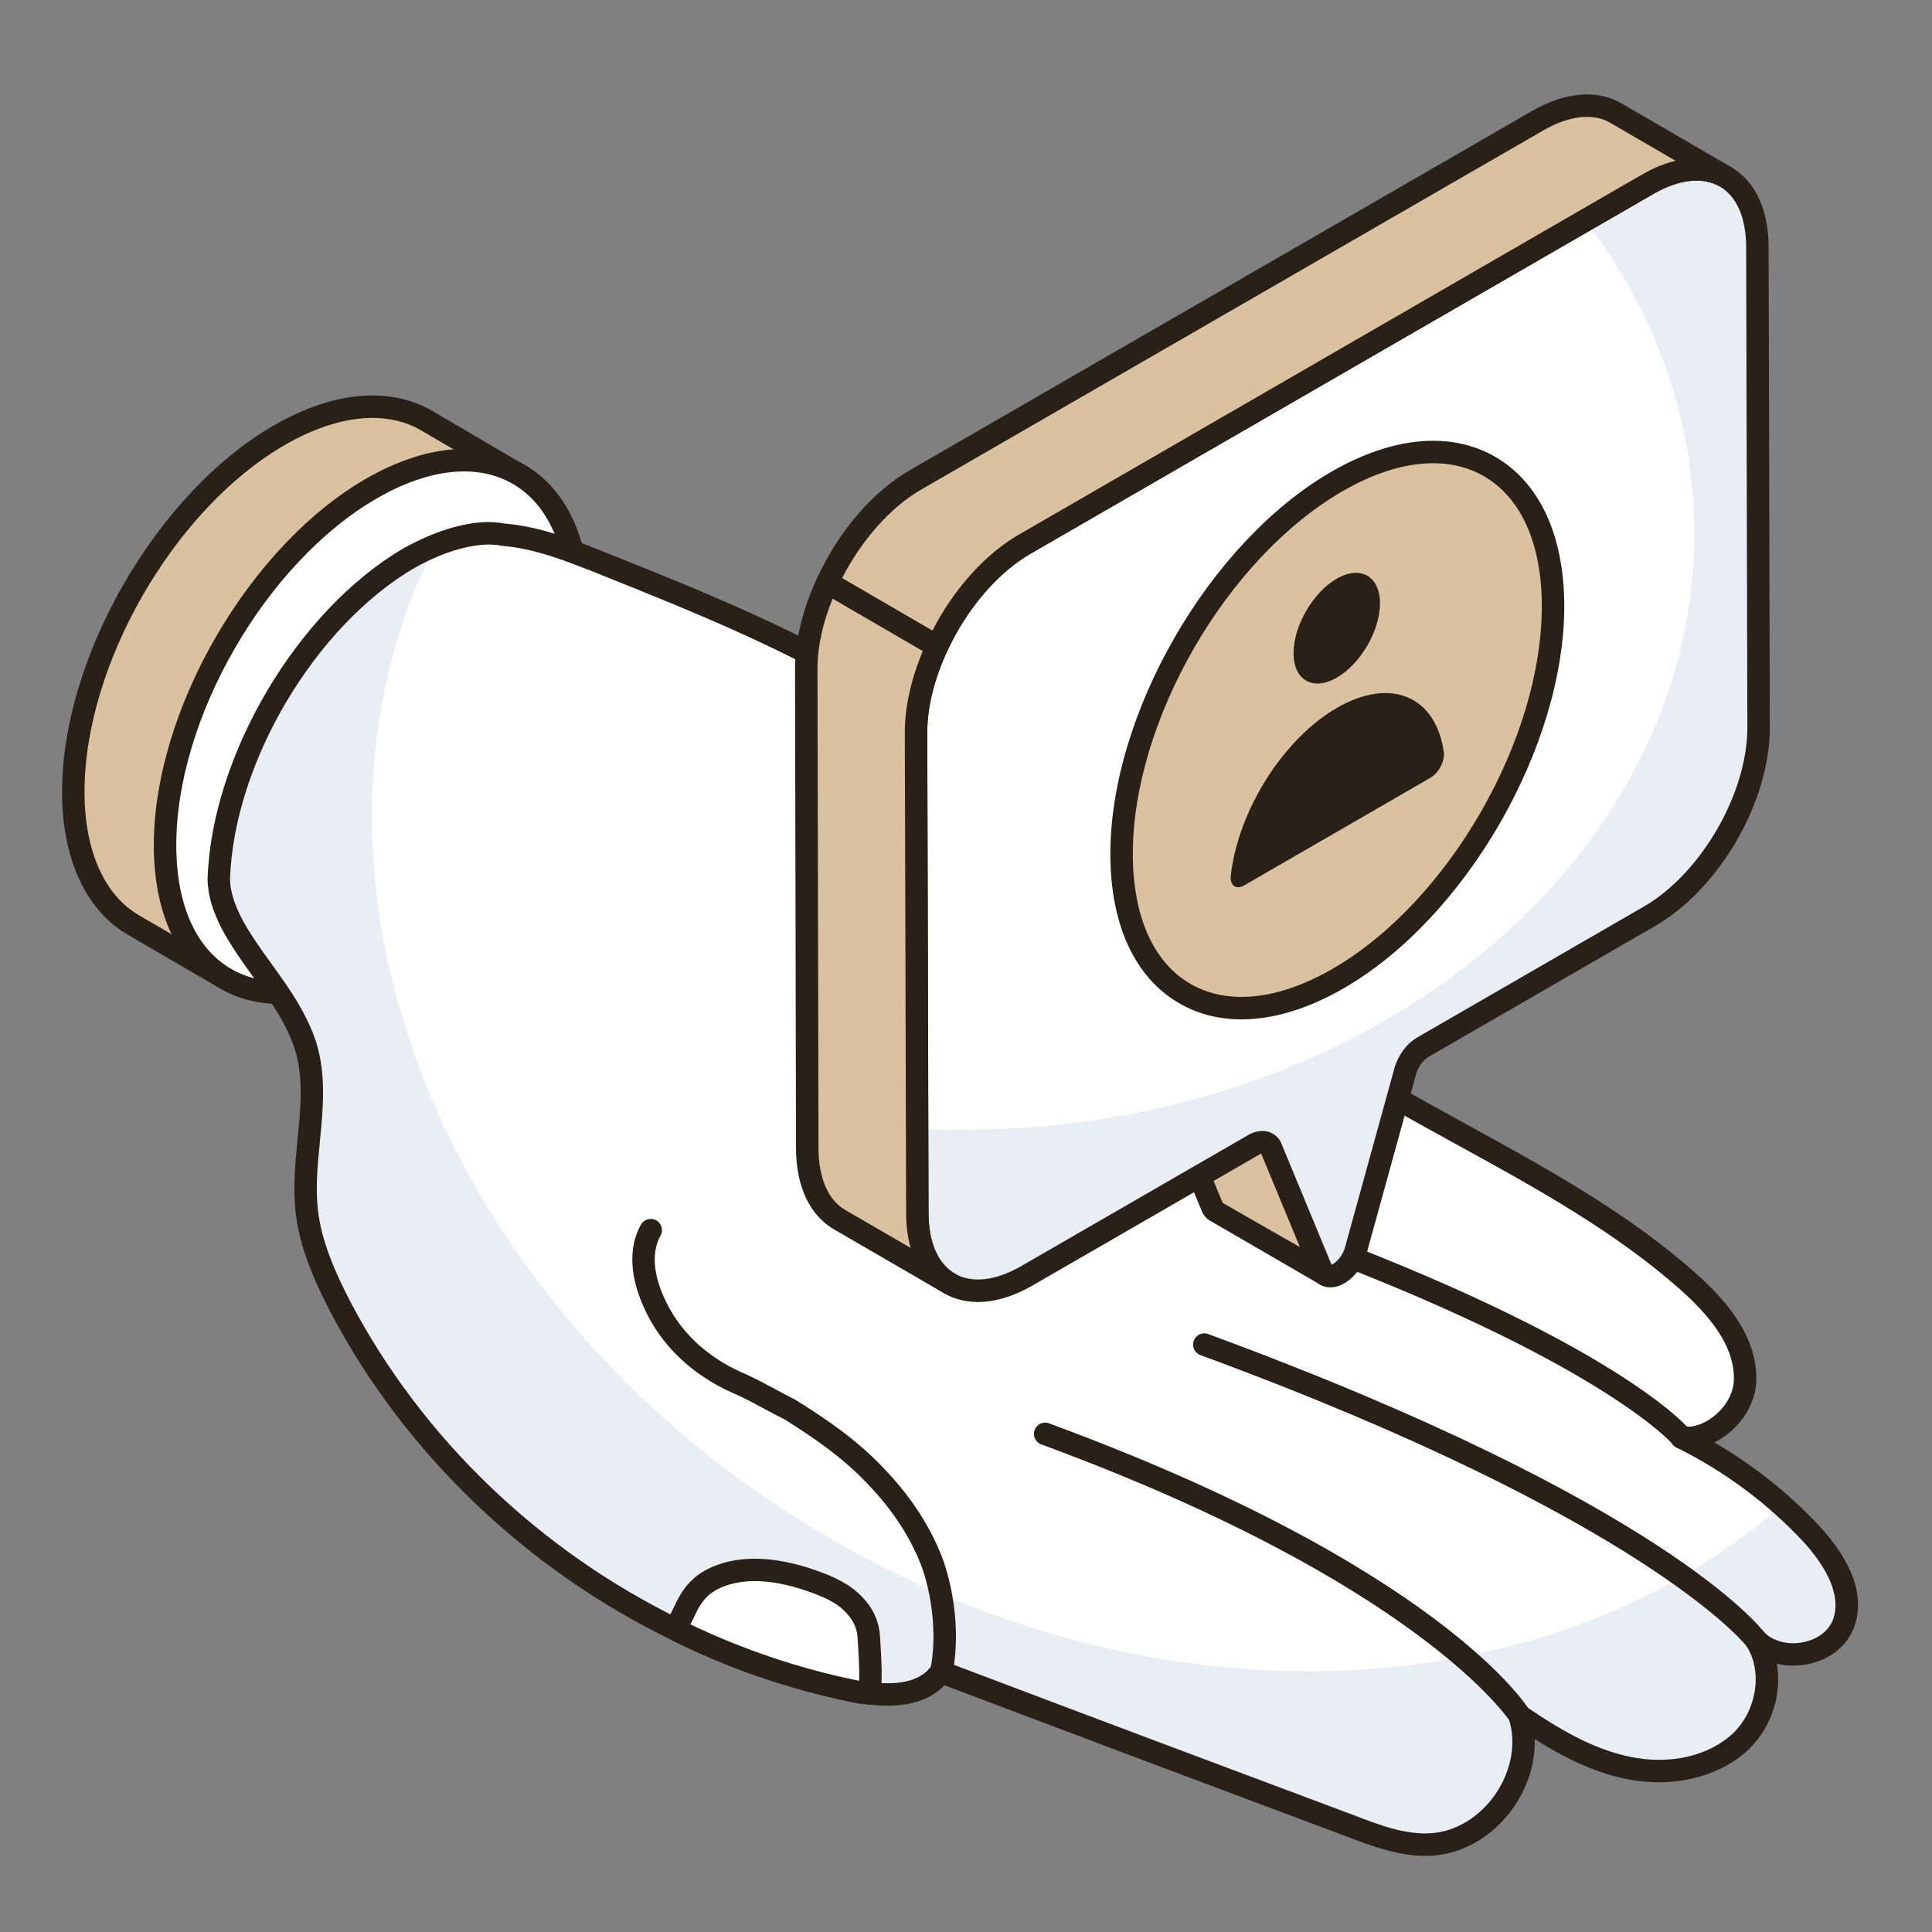 <svg xmlns="http://www.w3.org/2000/svg" width="81" height="81" viewBox="0 0 81 81" fill="none"><rect x="0" y="0" width="81" height="81" fill="#808080" stroke="none"/><path d="M21.74 19.888C20.165 18.971 17.974 19.094 15.563 20.491C10.784 23.258 6.908 29.957 6.922 35.463C6.922 38.203 7.894 40.121 9.455 41.025L5.607 38.792C4.046 37.888 3.073 35.956 3.073 33.217C3.06 27.724 6.922 21.012 11.715 18.244C14.125 16.861 16.316 16.724 17.892 17.642L21.74 19.888Z" fill="#DAC19F"></path><path d="M24.263 25.448C24.286 30.956 20.406 37.661 15.619 40.426C13.203 41.821 11.018 41.937 9.439 41.019L5.605 38.788C4.048 37.893 3.072 35.953 3.072 33.222C3.061 27.725 6.918 21.009 11.716 18.243C14.121 16.86 16.316 16.721 17.896 17.639L21.66 19.847C23.264 20.73 24.263 22.671 24.263 25.448Z" fill="#DAC19F"></path><path d="M11.738 42.085C10.816 42.085 9.96 41.867 9.202 41.426L5.368 39.195C3.611 38.185 2.602 36.007 2.602 33.222C2.59 27.567 6.573 20.664 11.48 17.836C13.975 16.402 16.338 16.188 18.134 17.232L21.898 19.442C23.723 20.445 24.734 22.581 24.734 25.448C24.757 31.089 20.775 37.992 15.855 40.834C14.415 41.666 13.013 42.085 11.738 42.085ZM15.615 17.522C14.504 17.522 13.255 17.901 11.95 18.651C7.304 21.329 3.532 27.866 3.544 33.221C3.544 35.661 4.38 37.541 5.839 38.38L9.675 40.612C11.179 41.487 13.207 41.274 15.384 40.019C20.044 37.327 23.816 30.792 23.792 25.451C23.792 25.449 23.792 25.449 23.792 25.448C23.792 22.939 22.954 21.096 21.434 20.26L17.659 18.045C17.057 17.695 16.368 17.522 15.615 17.522Z" fill="#292117"></path><path d="M15.566 20.487C20.354 17.722 24.253 19.939 24.269 25.442C24.285 30.951 20.411 37.657 15.623 40.422C10.835 43.187 6.936 40.97 6.92 35.461C6.904 29.958 10.778 23.252 15.566 20.487Z" fill="white"></path><path d="M11.73 42.087C10.822 42.087 9.979 41.873 9.231 41.443C7.445 40.415 6.457 38.292 6.449 35.462C6.433 29.819 10.418 22.918 15.33 20.079C17.808 18.649 20.161 18.433 21.959 19.466C23.745 20.493 24.732 22.615 24.74 25.441C24.756 31.088 20.771 37.991 15.859 40.83C14.412 41.665 13.007 42.087 11.73 42.087ZM15.801 20.895C11.148 23.582 7.375 30.116 7.391 35.46C7.397 37.939 8.217 39.774 9.701 40.627C11.194 41.486 13.214 41.27 15.388 40.014C20.041 37.327 23.814 30.791 23.798 25.444C23.792 22.968 22.972 21.134 21.489 20.282C19.995 19.422 17.973 19.64 15.801 20.895Z" fill="#292117"></path><path d="M77.309 68.014C76.815 69.463 74.617 69.803 73.611 68.745C74.448 70.024 74.108 71.918 72.996 72.998C71.769 74.167 69.891 74.466 68.238 74.113C66.585 73.776 65.118 72.886 63.724 71.937L63.705 71.918C64.483 74.318 62.532 77.18 60.023 77.327C58.889 77.404 57.774 76.994 56.698 76.584C50.94 74.43 45.202 72.273 39.464 70.101C39.461 70.101 39.454 70.101 39.451 70.097C39.406 70.162 39.358 70.222 39.31 70.277C38.647 71.024 37.529 71.129 36.459 70.988C36.199 70.969 35.955 70.934 35.715 70.876C34.933 70.71 34.171 70.524 33.408 70.303C32.928 70.171 32.463 70.024 31.998 69.854C31.941 69.854 31.906 69.838 31.848 69.819C31.329 69.633 30.807 69.428 30.307 69.223C30.175 69.168 30.063 69.13 29.935 69.056C29.394 68.832 28.875 68.591 28.356 68.332C22.425 65.451 17.369 60.673 14.284 54.818C13.618 53.533 13.002 52.158 12.855 50.725C12.612 48.44 13.486 46.059 12.817 43.867C12.631 43.291 12.371 42.771 12.073 42.268C11.497 41.3 10.773 40.429 10.177 39.499C9.898 39.07 9.638 38.624 9.453 38.141C9.34 37.881 9.267 37.602 9.212 37.304C9.193 37.157 9.174 37.006 9.174 36.839C9.34 31.821 12.855 25.908 17.148 23.399C18.318 22.748 19.452 22.377 20.436 22.358H20.493C20.66 22.358 20.826 22.377 20.993 22.396C21.012 22.396 21.051 22.396 21.07 22.415C22.518 22.524 23.912 23.082 25.27 23.623C29.451 25.296 33.652 26.988 37.442 29.424C43.763 33.494 48.63 39.515 54.859 43.755C60.043 47.306 66.101 49.575 70.785 53.738C72.013 54.834 73.22 56.247 73.163 57.901C73.108 59.24 71.676 60.468 70.487 60.262C72.512 61.265 74.355 62.624 75.896 64.259C76.844 65.281 77.754 66.675 77.309 68.014Z" fill="white"></path><path d="M77.309 68.011C76.821 69.463 74.613 69.8 73.614 68.743C74.451 70.021 74.102 71.915 72.998 72.996C71.767 74.169 69.897 74.46 68.236 74.112C66.586 73.774 65.122 72.891 63.728 71.939L63.704 71.915C64.483 74.321 62.531 77.179 60.022 77.33C58.895 77.4 57.78 76.993 56.699 76.587C50.937 74.425 45.198 72.275 39.459 70.102C39.459 70.102 39.459 70.102 39.447 70.102C39.4 70.16 39.354 70.219 39.307 70.277C38.645 71.02 37.53 71.125 36.461 70.986C36.194 70.974 35.95 70.939 35.718 70.881C34.928 70.707 34.172 70.521 33.406 70.3C32.929 70.172 32.465 70.021 32 69.858C31.942 69.858 31.907 69.835 31.849 69.823C31.326 69.638 30.803 69.428 30.304 69.219C30.176 69.173 30.06 69.126 29.932 69.057C29.398 68.836 28.875 68.592 28.352 68.336C22.427 65.454 17.373 60.678 14.284 54.822C13.621 53.532 13.005 52.161 12.855 50.72C12.611 48.442 13.482 46.06 12.819 43.864C12.633 43.294 12.367 42.772 12.076 42.272C11.495 41.296 10.775 40.424 10.182 39.495C9.904 39.065 9.636 38.623 9.45 38.135C9.346 37.879 9.264 37.6 9.218 37.298C9.195 37.159 9.172 37.008 9.172 36.845C9.346 31.825 12.855 25.91 17.153 23.401C17.513 23.192 17.885 23.017 18.233 22.878C11.321 36.578 18.396 54.857 34.591 64.374C48.579 72.601 64.959 71.683 74.706 63.107C75.124 63.467 75.52 63.851 75.891 64.257C76.844 65.28 77.75 66.674 77.309 68.011Z" fill="#E9EDF4"></path><path d="M59.749 77.808C58.59 77.808 57.457 77.376 56.531 77.023C50.876 74.908 45.239 72.79 39.6 70.656C38.921 71.366 37.82 71.641 36.397 71.455C36.14 71.437 35.871 71.397 35.607 71.334C34.77 71.157 34.005 70.966 33.278 70.754C32.812 70.627 32.354 70.484 31.897 70.318C31.82 70.307 31.762 70.286 31.718 70.271C31.164 70.073 30.634 69.866 30.128 69.658C29.932 69.579 29.822 69.534 29.7 69.464C29.203 69.263 28.676 69.018 28.146 68.752C22.036 65.785 16.964 60.912 13.869 55.037C13.225 53.797 12.547 52.324 12.388 50.773C12.28 49.766 12.38 48.748 12.475 47.764C12.605 46.437 12.728 45.184 12.367 44.005C12.214 43.532 11.992 43.054 11.668 42.507C11.357 41.984 10.988 41.473 10.631 40.979C10.339 40.572 10.047 40.169 9.781 39.753C9.538 39.38 9.23 38.875 9.013 38.308C8.904 38.059 8.818 37.76 8.749 37.389C8.723 37.187 8.703 37.022 8.703 36.84C8.875 31.658 12.481 25.583 16.911 22.992C18.177 22.289 19.39 21.907 20.427 21.887C20.667 21.887 20.84 21.905 21.015 21.924C21.045 21.928 21.082 21.936 21.123 21.948C22.635 22.065 24.06 22.633 25.439 23.184C29.561 24.834 33.819 26.536 37.697 29.027C41.019 31.166 43.978 33.871 46.84 36.486C49.457 38.878 52.163 41.35 55.123 43.365C57.177 44.773 59.413 46.001 61.575 47.188C64.856 48.989 68.247 50.851 71.099 53.386C72.22 54.388 73.702 55.946 73.633 57.917C73.601 58.718 73.162 59.532 72.46 60.1C72.274 60.249 72.077 60.376 71.877 60.476C73.494 61.418 74.958 62.577 76.239 63.936C77.667 65.475 78.177 66.896 77.756 68.163C77.755 68.164 77.755 68.165 77.755 68.166C77.484 68.962 76.771 69.558 75.848 69.76C75.385 69.863 74.921 69.855 74.496 69.755C74.712 71 74.293 72.394 73.324 73.335C72.083 74.518 70.096 74.989 68.141 74.574C66.765 74.293 65.509 73.646 64.345 72.91C64.371 73.872 64.073 74.873 63.481 75.738C62.654 76.95 61.372 77.719 60.051 77.798C59.95 77.805 59.85 77.808 59.749 77.808ZM39.581 69.645C39.598 69.65 39.614 69.655 39.63 69.661C45.368 71.834 51.105 73.99 56.863 76.142C57.832 76.512 58.926 76.933 59.991 76.858C61.027 76.797 62.041 76.18 62.705 75.207C63.372 74.229 63.579 73.054 63.257 72.062C63.19 71.853 63.276 71.625 63.465 71.512C63.655 71.403 63.898 71.435 64.048 71.595C65.315 72.452 66.76 73.332 68.333 73.652C69.999 74.007 71.657 73.624 72.671 72.657C73.661 71.697 73.906 70.056 73.217 69.003C73.084 68.799 73.129 68.528 73.319 68.377C73.508 68.227 73.784 68.242 73.952 68.421C74.332 68.819 74.999 68.988 75.646 68.841C76.243 68.71 76.699 68.344 76.864 67.864C77.241 66.725 76.358 65.448 75.552 64.58C74.044 62.981 72.269 61.669 70.278 60.684C70.069 60.58 69.967 60.338 70.04 60.116C70.112 59.893 70.326 59.755 70.568 59.798C70.966 59.869 71.45 59.706 71.868 59.367C72.362 58.968 72.671 58.412 72.693 57.882C72.735 56.685 72.029 55.479 70.472 54.088C67.701 51.626 64.357 49.789 61.123 48.013C58.941 46.814 56.683 45.576 54.593 44.143C51.578 42.09 48.847 39.594 46.204 37.181C43.372 34.592 40.443 31.915 37.188 29.819C33.386 27.377 29.171 25.691 25.096 24.06C23.772 23.532 22.41 22.988 21.034 22.884C20.992 22.881 20.95 22.872 20.91 22.857C20.734 22.84 20.614 22.829 20.493 22.829C19.561 22.846 18.501 23.185 17.377 23.81C13.207 26.249 9.806 31.981 9.644 36.856C9.645 36.98 9.661 37.107 9.677 37.231C9.73 37.516 9.797 37.749 9.885 37.952C10.078 38.457 10.353 38.906 10.571 39.243C10.831 39.646 11.112 40.036 11.395 40.428C11.763 40.939 12.144 41.467 12.478 42.027C12.838 42.637 13.088 43.175 13.265 43.722C13.682 45.089 13.545 46.496 13.412 47.856C13.32 48.793 13.225 49.761 13.323 50.676C13.468 52.07 14.102 53.442 14.703 54.6C17.704 60.298 22.627 65.025 28.562 67.909C29.075 68.165 29.584 68.401 30.115 68.62C30.251 68.694 30.323 68.721 30.401 68.752C30.979 68.99 31.495 69.192 32.007 69.375C32.062 69.375 32.11 69.394 32.161 69.412C32.613 69.577 33.064 69.721 33.533 69.848C34.245 70.055 34.99 70.241 35.814 70.416C36.041 70.471 36.259 70.502 36.493 70.518C37.315 70.629 38.381 70.614 38.958 69.965C38.995 69.923 39.032 69.877 39.065 69.829C39.144 69.714 39.271 69.642 39.41 69.629C39.468 69.623 39.527 69.63 39.581 69.645Z" fill="#292117"></path><path d="M73.612 69.215C73.469 69.215 73.328 69.15 73.235 69.028C73.196 68.975 69.053 63.708 50.328 56.813C50.085 56.724 49.959 56.453 50.05 56.209C50.14 55.965 50.407 55.837 50.654 55.931C69.732 62.954 73.824 68.243 73.99 68.465C74.144 68.673 74.101 68.966 73.893 69.121C73.809 69.184 73.71 69.215 73.612 69.215Z" fill="#292117"></path><path d="M63.715 72.4C63.559 72.4 63.406 72.322 63.316 72.18C63.28 72.123 59.534 66.405 43.655 60.557C43.412 60.468 43.286 60.198 43.377 59.953C43.467 59.709 43.736 59.58 43.982 59.675C60.232 65.658 63.964 71.439 64.115 71.682C64.251 71.903 64.184 72.191 63.964 72.329C63.886 72.377 63.801 72.4 63.715 72.4Z" fill="#292117"></path><path d="M70.517 60.748C70.382 60.748 70.246 60.688 70.153 60.576C70.124 60.54 67.115 57.041 53.977 52.203C53.734 52.113 53.609 51.843 53.7 51.598C53.789 51.355 54.056 51.225 54.304 51.32C67.771 56.279 70.762 59.831 70.882 59.98C71.047 60.183 71.016 60.479 70.814 60.642C70.726 60.714 70.622 60.748 70.517 60.748Z" fill="#292117"></path><path d="M39.31 70.748C39.199 70.748 39.086 70.708 38.996 70.627C38.802 70.455 38.786 70.157 38.96 69.963C38.983 69.938 39.006 69.909 39.027 69.879C39.252 68.667 39.123 67.119 38.684 65.801C38.23 64.537 37.445 63.321 36.358 62.196C35.311 61.086 34.072 60.248 32.89 59.507C32.641 59.386 32.359 59.234 32.079 59.083C31.698 58.879 31.318 58.674 30.925 58.49L30.768 58.422C29.012 57.657 27.666 56.363 26.979 54.777C26.634 54.013 26.177 52.584 26.873 51.344C27 51.117 27.288 51.034 27.513 51.164C27.741 51.29 27.821 51.578 27.694 51.804C27.201 52.684 27.566 53.788 27.827 54.368C28.435 55.769 29.608 56.89 31.145 57.559L31.313 57.633C31.732 57.829 32.127 58.041 32.525 58.254C32.797 58.401 33.07 58.548 33.351 58.688C34.625 59.483 35.922 60.362 37.039 61.545C38.216 62.762 39.07 64.093 39.573 65.493C40.088 67.039 40.218 68.794 39.925 70.198C39.903 70.302 39.847 70.393 39.771 70.459C39.735 70.504 39.697 70.549 39.66 70.591C39.569 70.694 39.439 70.748 39.31 70.748Z" fill="#292117"></path><path d="M36.45 70.998C36.203 70.979 35.956 70.941 35.709 70.883C33.16 70.351 30.688 69.495 28.349 68.335C28.444 68.03 28.596 67.764 28.729 67.479C28.881 67.155 29.071 66.832 29.337 66.585C29.547 66.375 29.794 66.242 30.041 66.128C31.277 65.595 32.723 65.824 33.997 66.261C34.491 66.432 34.967 66.623 35.404 66.927C35.823 67.231 36.184 67.65 36.336 68.144C36.431 68.43 36.431 68.753 36.45 69.058C36.488 69.704 36.526 70.351 36.45 70.998Z" fill="white"></path><path d="M36.451 71.469C36.439 71.469 36.428 71.467 36.416 71.466C36.144 71.447 35.873 71.405 35.602 71.342C33.025 70.803 30.511 69.932 28.14 68.756C27.932 68.653 27.831 68.415 27.899 68.194C27.976 67.949 28.084 67.727 28.195 67.502L28.303 67.28C28.516 66.823 28.744 66.494 29.018 66.24C29.273 65.984 29.58 65.823 29.845 65.701C31.015 65.195 32.461 65.237 34.149 65.817C34.648 65.989 35.177 66.196 35.673 66.541C36.067 66.827 36.572 67.309 36.786 68.007C36.882 68.292 36.898 68.601 36.911 68.873L36.921 69.028C36.959 69.686 36.999 70.364 36.918 71.053C36.89 71.29 36.687 71.469 36.451 71.469ZM28.948 68.103C31.134 69.148 33.437 69.928 35.805 70.423C35.877 70.44 35.949 70.455 36.019 70.468C36.036 70.017 36.008 69.561 35.981 69.086L35.972 68.922C35.959 68.689 35.947 68.469 35.89 68.294C35.779 67.932 35.509 67.585 35.127 67.307C34.733 67.034 34.277 66.857 33.843 66.706C32.384 66.204 31.168 66.155 30.227 66.56C30.04 66.647 29.834 66.754 29.671 66.918C29.475 67.099 29.315 67.337 29.155 67.678L29.039 67.918C29.008 67.98 28.978 68.041 28.948 68.103Z" fill="#292117"></path><path d="M55.58 53.446L50.977 50.777C50.909 50.736 50.854 50.682 50.827 50.614L48.675 45.411C48.634 45.343 48.58 45.302 48.525 45.261L53.129 47.944C53.197 47.971 53.237 48.026 53.278 48.094L55.43 53.283C55.471 53.365 55.525 53.419 55.58 53.446Z" fill="#DAC19F"></path><path d="M55.58 53.918C55.509 53.918 55.438 53.902 55.37 53.867C55.348 53.857 55.327 53.846 55.308 53.833L50.741 51.184C50.575 51.086 50.456 50.951 50.392 50.791L48.24 45.591C48.043 45.439 47.997 45.183 48.135 44.977C48.274 44.77 48.549 44.729 48.762 44.854L53.365 47.537C53.502 47.587 53.61 47.732 53.681 47.849L55.848 53.06C56.043 53.195 56.108 53.457 55.995 53.67C55.91 53.827 55.748 53.918 55.58 53.918ZM49.596 46.416L51.262 50.433L54.511 52.293L52.844 48.275L49.596 46.416Z" fill="#292117"></path><path d="M69.074 7.732C71.613 6.266 73.672 7.449 73.68 10.357L73.73 30.491C73.739 33.409 71.693 36.952 69.154 38.418L59.642 43.91C59.337 44.086 59.069 44.441 58.939 44.826L56.827 52.481C56.689 52.901 56.409 53.233 56.128 53.395C55.848 53.557 55.567 53.549 55.427 53.289L53.279 48.095C53.147 47.86 52.869 47.821 52.573 47.992L43.061 53.484C40.522 54.95 38.463 53.767 38.455 50.859L38.404 30.725C38.396 27.817 40.441 24.265 42.98 22.799L69.074 7.732Z" fill="white"></path><path d="M73.734 30.49C73.734 33.403 71.698 36.955 69.152 38.423L59.645 43.905C59.338 44.083 59.065 44.438 58.935 44.829L56.828 52.477C56.686 52.904 56.413 53.235 56.129 53.401C55.845 53.555 55.561 53.543 55.431 53.294L53.276 48.096C53.145 47.86 52.873 47.824 52.577 47.99L43.059 53.484C40.525 54.952 38.465 53.768 38.453 50.855L38.441 47.303C39.081 47.351 39.72 47.362 40.371 47.362C57.301 47.362 71.034 36.173 71.034 22.356C71.034 17.549 69.365 13.05 66.464 9.237L69.069 7.734C71.615 6.266 73.674 7.45 73.674 10.362L73.734 30.49Z" fill="#E9EDF4"></path><path d="M41 54.587C40.482 54.587 39.998 54.464 39.569 54.217C38.552 53.631 37.989 52.439 37.983 50.859L37.934 30.726C37.924 27.668 40.082 23.929 42.744 22.391L68.838 7.324C70.22 6.527 71.546 6.41 72.566 7C73.583 7.585 74.146 8.778 74.15 10.356L74.201 30.49C74.209 33.601 72.096 37.262 69.389 38.825L59.878 44.318C59.676 44.434 59.479 44.698 59.385 44.977L57.281 52.606C57.108 53.13 56.767 53.57 56.364 53.803C56.079 53.967 55.791 54.012 55.535 53.941C55.309 53.878 55.129 53.73 55.013 53.514L52.876 48.353C52.867 48.37 52.841 48.38 52.808 48.399L43.295 53.892C42.495 54.353 41.715 54.587 41 54.587ZM69.309 8.14L43.215 23.207C40.813 24.593 38.867 27.965 38.876 30.724L38.925 50.857C38.929 52.087 39.324 52.99 40.037 53.4C40.754 53.812 41.746 53.701 42.825 53.076L52.337 47.584C52.612 47.427 52.904 47.378 53.163 47.447C53.386 47.509 53.574 47.657 53.69 47.864L55.829 53.03C55.839 53.015 55.864 53.005 55.893 52.987C56.047 52.899 56.268 52.674 56.38 52.332L58.485 44.701C58.662 44.174 59.003 43.735 59.407 43.502L68.918 38.009C71.319 36.623 73.267 33.25 73.259 30.492L73.208 10.359C73.205 9.129 72.811 8.226 72.096 7.816C71.375 7.401 70.384 7.516 69.309 8.14Z" fill="#292117"></path><path d="M67.727 4.73C66.896 4.254 65.739 4.322 64.472 5.057L38.379 20.121C36.852 21.003 35.517 22.637 34.688 24.427L39.29 27.101C40.12 25.309 41.455 23.678 42.982 22.804L69.076 7.727C70.356 6.991 71.499 6.923 72.344 7.414L67.727 4.73Z" fill="#DAC19F"></path><path d="M39.29 27.573C39.208 27.573 39.126 27.551 39.054 27.508L34.451 24.834C34.241 24.712 34.158 24.45 34.261 24.229C35.175 22.256 36.59 20.61 38.144 19.713L64.236 4.65C65.592 3.863 66.95 3.742 67.961 4.322C67.962 4.322 67.962 4.322 67.963 4.323L72.575 7.004C72.577 7.005 72.579 7.006 72.581 7.007C72.805 7.138 72.882 7.425 72.751 7.651C72.62 7.876 72.333 7.953 72.108 7.821C71.386 7.403 70.393 7.512 69.31 8.134L43.217 23.211C41.847 23.996 40.539 25.524 39.718 27.299C39.661 27.42 39.558 27.511 39.432 27.551C39.386 27.564 39.337 27.573 39.29 27.573ZM35.303 24.24L39.09 26.441C40.003 24.673 41.317 23.215 42.747 22.396L68.84 7.319C69.319 7.044 69.792 6.85 70.247 6.74L67.492 5.138C66.782 4.73 65.768 4.852 64.709 5.464L38.615 20.529C37.345 21.261 36.129 22.63 35.303 24.24Z" fill="#292117"></path><path d="M33.803 28.047L33.844 48.176C33.857 49.633 34.361 50.641 35.192 51.131L39.795 53.8C38.965 53.324 38.461 52.302 38.461 50.859L38.406 30.731C38.401 29.564 38.736 28.298 39.29 27.101L34.687 24.427C34.133 25.622 33.797 26.885 33.803 28.047Z" fill="#DAC19F"></path><path d="M39.796 54.272C39.715 54.272 39.635 54.251 39.561 54.209C39.554 54.205 39.548 54.202 39.542 54.197L34.957 51.537C33.948 50.945 33.387 49.752 33.373 48.18L33.332 28.049C33.326 26.872 33.648 25.55 34.26 24.229C34.317 24.109 34.42 24.018 34.547 23.978C34.673 23.941 34.812 23.954 34.925 24.02L39.527 26.695C39.737 26.817 39.82 27.079 39.718 27.299C39.163 28.494 38.872 29.68 38.877 30.729L38.932 50.857C38.932 52.077 39.316 52.972 40.014 53.384L40.032 53.394C40.257 53.524 40.334 53.811 40.204 54.036C40.116 54.187 39.958 54.272 39.796 54.272ZM34.908 25.099C34.488 26.132 34.27 27.142 34.274 28.045L34.316 48.175C34.326 49.401 34.722 50.307 35.431 50.725L38.178 52.319C38.054 51.882 37.99 51.393 37.99 50.858L37.935 30.732C37.931 29.665 38.191 28.485 38.689 27.297L34.908 25.099Z" fill="#292117"></path><path d="M56.052 20.186C61.066 17.29 65.096 19.686 65.112 25.385C65.128 31.153 61.124 38.125 56.111 41.022C51.125 43.902 47.039 41.604 47.023 35.837C47.006 30.137 51.066 23.067 56.052 20.186Z" fill="#DAC19F"></path><path d="M65.11 25.391C65.134 31.152 61.122 38.124 56.113 41.023C52.458 43.125 49.289 42.46 47.852 39.681C53.301 40.975 59.152 37.447 61.265 31.378C62.843 26.84 61.917 22.113 59.223 19.013C62.665 18.526 65.098 20.961 65.11 25.391Z" fill="#DAC19F"></path><path d="M52.049 42.738C51.104 42.738 50.226 42.516 49.448 42.068C47.589 40.999 46.561 38.786 46.552 35.838C46.536 29.944 50.691 22.74 55.816 19.779C58.379 18.299 60.814 18.076 62.678 19.147C64.542 20.22 65.574 22.435 65.583 25.384C65.599 31.279 61.455 38.477 56.346 41.429C54.841 42.299 53.379 42.738 52.049 42.738ZM56.288 20.594C51.423 23.404 47.478 30.241 47.494 35.836C47.501 38.433 48.361 40.358 49.917 41.252C51.487 42.156 53.603 41.927 55.875 40.614C60.725 37.813 64.657 30.981 64.641 25.386C64.634 22.787 63.77 20.861 62.208 19.962C60.647 19.064 58.543 19.29 56.288 20.594Z" fill="#292117"></path><path d="M56.036 24.266C57.028 23.692 57.853 24.142 57.856 25.297C57.859 26.438 57.04 27.837 56.047 28.41C55.061 28.98 54.237 28.531 54.233 27.39C54.23 26.235 55.049 24.836 56.036 24.266Z" fill="#292117"></path><path d="M56.051 29.678C58.328 28.362 60.215 29.207 60.533 31.548C60.582 31.905 60.316 32.41 59.975 32.607L52.163 37.12C51.822 37.317 51.554 37.122 51.601 36.709C51.904 34.009 53.78 30.99 56.051 29.678Z" fill="#292117"></path></svg>